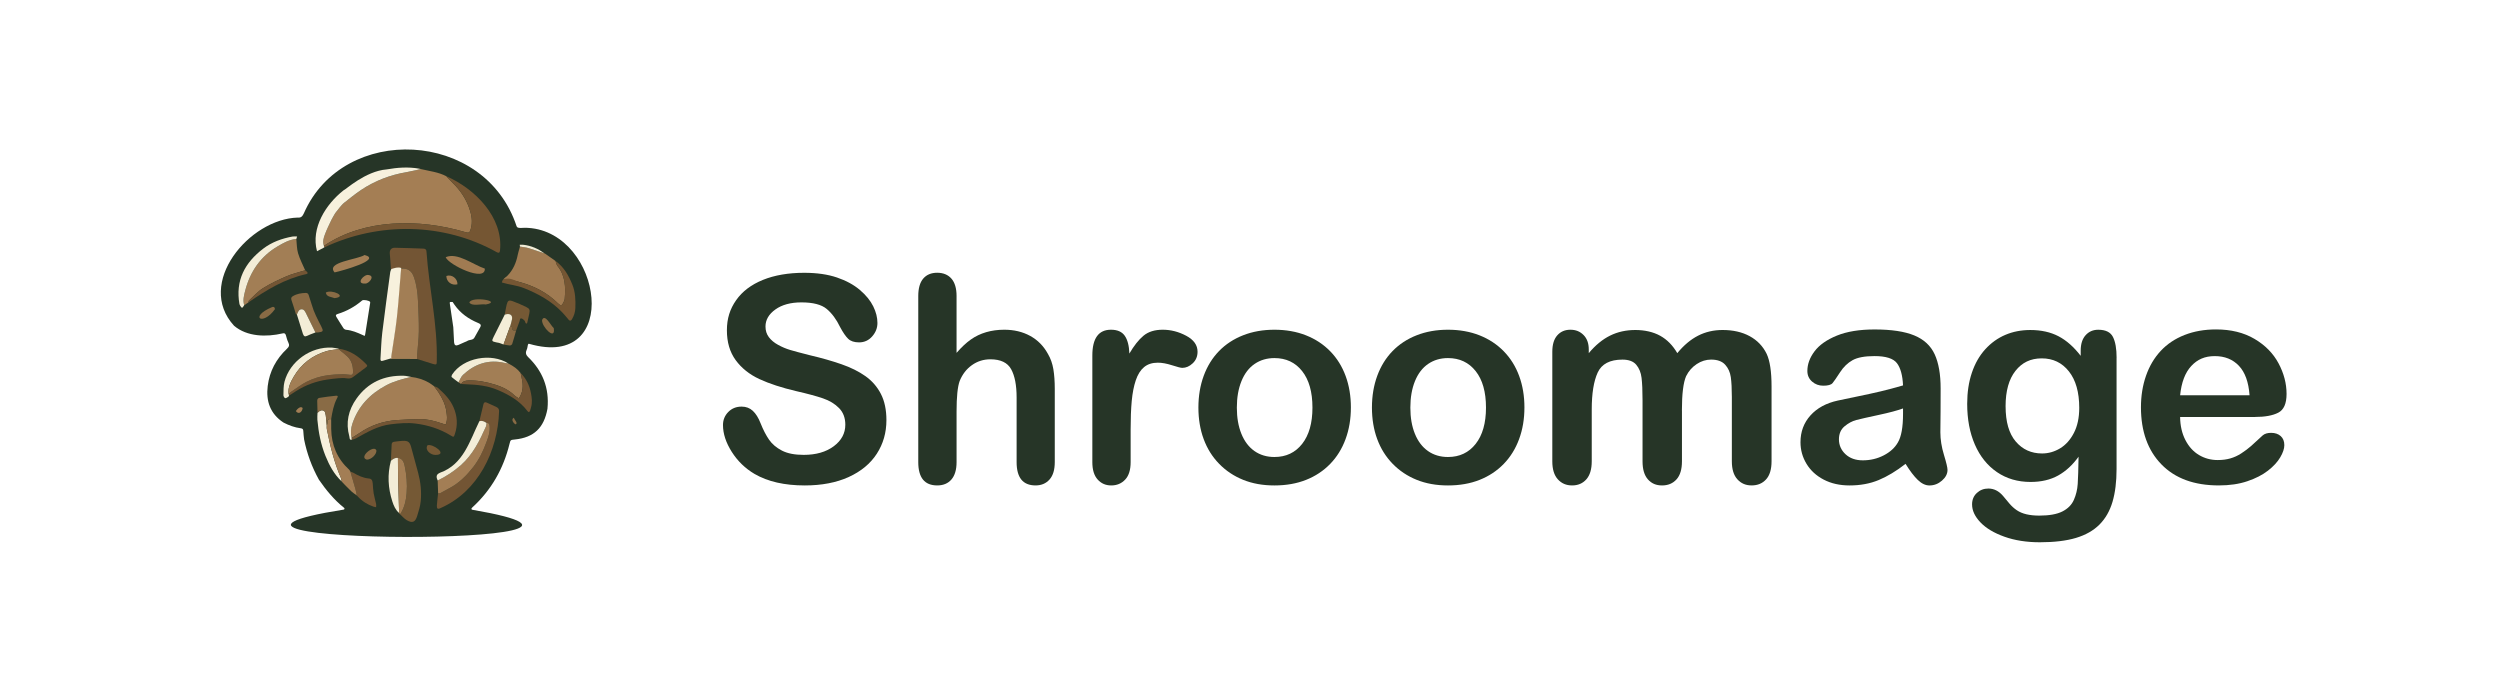 <?xml version="1.0" encoding="UTF-8"?><svg id="b" xmlns="http://www.w3.org/2000/svg" viewBox="0 0 1832.3 500"><path d="M387.21,167.05c-3.51-.48-7.9.89-8.57-1.17-23.29-70.96-126.91-75.68-155.91-9.59-.99,2.06-1.93,3.46-4.49,3.17-35.5,1.02-75.11,48.2-46.72,79.27,9.58,8.17,23.8,8.37,35.53,5.64,1.4-.4,2.1.05,2.49,1.39.52,1.76.94,3.59,1.76,5.21,1,1.97.62,3.12-1,4.65-7.86,7.42-12.76,16.47-14.09,27.27-1.37,11.14,1.82,20.39,11.53,26.79.03.02.05.03.08.05,3.96,2.04,8.1,3.58,12.53,4.15,1.41.18,1.9.69,1.94,2.09.06,2,.38,4,.57,6,0,.02,0,.05.01.07,2.09,10.4,5.7,20.23,10.83,29.49.01.02.03.05.04.07,5.27,7.64,11.14,14.74,18.41,20.58.07.06.13.12.19.19.31.4.09,1.02-.41,1.12-163.26,26.07,252.14,27.34,94.21.12-.55-.07-.8-.71-.46-1.15.13-.17.27-.34.43-.48,13.92-12.71,22.84-28.35,27.31-46.6.74-3.02.76-2.94,3.96-3.27,14.03-1.43,21.33-8.58,23.86-22.49,0-.03,0-.05.01-.08,1.49-15.27-3.7-27.78-14.28-37.93q-2.4-2.3-.94-5.31c.51-1.04.5-1.89.85-3.45.12-.55.36-1.03.9-.86,68.25,19.77,53.85-81.37-.55-84.96ZM271.21,222.59c-1.17,7.49-2.35,14.97-3.55,22.45-.06.37-.24.73-.39,1.18-.7-.32-1.11-.52-1.52-.7-3.88-1.76-7.77-3.44-12.1-3.82-.68-.06-1.54-.59-1.92-1.16-1.78-2.68-3.42-5.45-5.13-8.18-.7-1.12-.62-1.79.83-2.23,6.69-2.04,12.67-5.38,17.99-9.91.91-.78,5.33.04,5.84,1.07.17.35.02.87-.05,1.31ZM351.98,239.8l-4.22,7.56c-1.15,2.17-3.71,1.42-5.35,2.58l-6.54,2.91q-2.78,1.18-3.07-1.95l-.57-11.05c-.81-5.53-1.59-11.06-2.44-16.58-.31-2.04-.38-2.03,1.97-1.93l1.38,2.07c4.33,6.21,10.25,10.37,17.15,13.24,1.5.62,2.73,1.23,1.69,3.15Z" style="fill:#263527;"/><path d="M307.68,124.08c.27-.06.5-.12.76-.18,6.32,1.54,12.89,2.2,18.6,5.23,1.68,1.75,3.32,3.55,5.06,5.25,5.24,5.11,9.23,11.06,11.71,17.93,1.8,4.98,2.78,10.1,1.25,15.42-.85,2.93-1.34,3.27-4.39,2.3-33.37-9.78-73.58-9.9-103.25,10.17-1.18-2.98-.24-5.84.78-8.55,1.33-3.53,3.02-6.94,4.65-10.36.83-1.73,1.88-3.36,2.83-5.04,1.15-1.45,2.29-2.9,3.44-4.35,0,0-.02.03-.02.03.97-1.05,1.82-2.24,2.93-3.11,4.1-3.23,8.15-6.57,12.48-9.47,10.21-6.84,21.46-11.17,33.61-13.19,3.22-.54,6.35-1.41,9.55-2.06Z" style="fill:#a47e54;"/><path d="M301.33,276.27c4.7.53,9.12,1.91,13.21,4.28,1.24.72,2.36,1.65,3.54,2.48,1.12,1.53,2.33,3.02,3.36,4.61,2.81,4.34,5.03,8.87,5.75,14.13.37,2.76.73,5.36-.04,8.09-.35,1.25-.73,1.52-1.85.96-.61-.3-1.29-.44-1.94-.66-5.21-1.75-10.5-3.14-16.06-2.97-5.49.17-10.98.3-16.45.7-10.1.72-19.37,3.93-27.72,9.72-1.77,1.22-3.64,2.29-5.47,3.43-.73-3.56-.56-7.03.61-10.51,4.33-12.92,13.04-21.9,24.88-28.17,5.73-3.04,11.94-4.6,18.18-6.08Z" style="fill:#a37e55;"/><path d="M286.5,197.66c-.06-1.14-.1-2.28-.18-3.42-.19-2.72-.34-5.44-.62-8.15-.28-2.8.94-4.54,3.77-4.5,6.95.1,13.9.42,20.84.63,1.57.05,2.28.82,2.28,2.36,1.86,26.66,8.19,53.05,7.53,80.07.06,2.61-.33,2.84-2.77,2.1-3.9-1.18-7.79-2.42-11.68-3.64.01-1.03-.03-2.07.05-3.09.43-5.78,1.18-11.55,1.25-17.33.09-7.3-.31-14.6-.62-21.9-.25-6.03-1-11.99-3.01-17.72-1.66-4.72-4.58-6.61-9.63-6.19-2.52-.83-4.85.1-7.21.78Z" style="fill:#735534;"/><path d="M237.42,180.19c29.67-20.08,69.87-19.95,103.25-10.17,3.04.97,3.54.63,4.39-2.3,1.53-5.31.55-10.44-1.25-15.42-2.48-6.87-6.47-12.82-11.71-17.93-1.74-1.7-3.38-3.5-5.06-5.25,20.94,9.11,42.04,30.1,39.42,54.59-.25,1.61-.91,1.88-2.29,1.17-38.77-21.77-86.53-22.45-126.5-3.54-.08-.38-.17-.77-.25-1.15Z" style="fill:#755633;"/><path d="M293.71,196.88c5.05-.42,7.96,1.47,9.63,6.19,2.02,5.74,2.76,11.7,3.01,17.72.3,7.3.7,14.6.62,21.9-.07,5.78-.82,11.55-1.25,17.33-.08,1.03-.04,2.06-.05,3.09-6.39-.02-12.77-.04-19.16-.05-.02-.46-.11-.93-.05-1.37,1.37-9.4,3.01-18.76,4.07-28.19,1.2-10.69,1.89-21.45,2.8-32.17.13-1.48.25-2.96.38-4.44Z" style="fill:#a27e55;"/><path d="M399.4,185.83c2.57,1.81,5.14,3.62,7.71,5.43.49,1.25.72,2.71,1.52,3.7,5.78,7.16,5.94,15.51,5.26,24.05-.07.88-.52,1.75-.89,2.58-1.13,2.52-2.03,2.73-4,.78-7.97-7.91-17.64-12.82-28.35-15.7-3.15-.85-8.27-2.29-11.77-1.75.23-.74,2.5-2.32,2.99-2.81,4.28-4.35,6.5-9.66,7.64-15.54.3-1.54.81-3.04,1.23-4.56.34-1.33.35-1.28.35-1.28,1.79.28,4.53.58,6.25,1.11,3.9,1.19,7.74,2.55,11.61,3.84,0,0-.09-.05-.09-.05.18.07.37.13.55.2Z" style="fill:#a07b52;"/><path d="M217.18,175.18c.39,3.49.3,7.12,1.28,10.43,1.28,4.3,3.42,8.34,5.2,12.49-4.55,1.43-9.26,2.5-13.62,4.38-5.96,2.57-11.89,5.38-17.39,8.81-3.81,2.38-6.87,5.95-10.23,9.04-.27.25-.22.85-.32,1.28-1.04.69-2.08,1.38-3.12,2.08-1.13-3.58-.19-7.11.68-10.49,3.61-14.02,11.22-25.26,23.88-32.67,4.23-2.48,8.54-4.97,13.64-5.34Z" style="fill:#a27e55;"/><path d="M351.34,308.71c1-4.19,1.96-8.39,3.02-12.56.29-1.16,1.06-1.7,2.34-1.1,2.47,1.16,4.99,2.2,7.43,3.42,1.2.6,1.78,1.71,1.65,3.14-.96,29.12-15.41,58.8-43.09,70.86-1.88.97-2.65.27-2.5-2.05.2-2.95.6-5.89.91-8.84.55-.06,1.19.04,1.65-.19,2.24-1.15,4.41-2.43,6.64-3.6,7.04-3.71,12.53-9.19,17.37-15.37,4.27-5.45,7.26-11.63,9.66-18.09,1.39-3.74,2.78-7.52,2.45-11.65-.12-1.52-.27-2.82-2.27-2.64-1.57-1.16-3.22-2-5.26-1.33Z" style="fill:#735534;"/><path d="M372.63,266.42c4.04,2.17,6.56,3.89,8.94,6.99.17.77.33,1.55.52,2.32,1.24,5.09,1.76,10.08-1.03,14.95-.63,1.1-.85,1.47-1.88.63-.62-.5-1.39-.83-1.96-1.38-4.11-4.02-9.11-6.44-14.52-8.08-6.35-1.92-12.81-3.22-19.49-2.98-2.13.08-4.06.51-5.21,2.56-.65-.4-1.31-.81-1.96-1.21,1.07-1.83,1.79-4.04,3.28-5.43,8.67-8.11,18.77-11.61,30.63-8.77.88.21,1.79.27,2.69.41Z" style="fill:#a27e55;"/><path d="M286.5,337.72c.18-3.99.36-7.97.55-11.96.06-1.22.7-1.87,1.92-2,2.04-.21,4.07-.59,6.11-.66,3.93-.13,5.17.72,6.21,4.41,1.8,6.35,3.48,12.73,5.19,19.1,1.82,6.79,2.54,13.74,1.88,20.7-.35,3.69-1.51,7.34-2.62,10.91-1.41,4.56-3.56,5.42-7.67,3-1.82-1.07-3.23-2.82-4.83-4.27,3.15-4.68,4.33-10.02,4.78-15.48.55-6.75-.03-13.49-1.45-20.09-.55-2.56-1.49-5.38-4.92-5.75-2.12-.31-3.67.81-5.15,2.09Z" style="fill:#755935;"/><path d="M294.04,196.4c-.13,1.48-.25,2.96-.38,4.44-.91,10.73-1.6,21.48-2.8,32.17-1.06,9.43-2.7,18.79-4.07,28.19-.06.44.03.91.05,1.37-2.07.61-4.16,1.2-6.22,1.84-1.45.46-1.85-.16-1.76-1.5.43-6.41.57-12.85,1.33-19.21,1.78-14.8,3.85-29.57,5.84-44.35.1-.75.53-1.46.8-2.19,2.36-.68,4.69-1.61,7.21-.78Z" style="fill:#f7f1dd;"/><path d="M257.66,321.03c1.83-1.14,3.7-2.21,5.47-3.43,8.35-5.79,17.62-8.99,27.72-9.72,5.47-.39,10.97-.53,16.45-.7,5.56-.17,10.85,1.22,16.06,2.97.65.22,1.34.36,1.94.66,1.12.56,1.49.29,1.85-.96.78-2.73.42-5.33.04-8.09-.71-5.27-2.93-9.8-5.75-14.13-1.03-1.59-2.23-3.08-3.36-4.61,1.02.45,2.24.69,3.04,1.4,4.55,4.06,8.83,8.39,11.28,14.11,2.76,6.41,3.24,13,.95,19.68-.78,2.28-.85,2.3-2.99.99-7.9-4.85-16.44-7.56-25.66-8.75-6.24-.81-12.27-.21-18.38.52-9.45,1.13-17.42,5.88-25.51,10.36-.95.52-2.07.72-3.11,1.07-.02-.46-.04-.92-.05-1.38Z" style="fill:#735534;"/><path d="M356.6,310.04c1.99-.18,2.15,1.12,2.27,2.64.33,4.14-1.06,7.91-2.45,11.65-2.39,6.46-5.38,12.63-9.66,18.09-4.84,6.18-10.33,11.66-17.37,15.37-2.23,1.17-4.4,2.45-6.64,3.6-.46.24-1.09.14-1.65.19-.11-3.14-.21-6.27-.32-9.41,6.22-3.03,11.95-6.77,17.14-11.38,8.66-7.7,13.59-17.78,18.19-28.09.36-.8.33-1.77.48-2.67Z" style="fill:#a37e55;"/><path d="M371.13,204.29c3.5-.54,6.37,1.53,9.52,2.38,10.71,2.88,20.38,7.79,28.35,15.7,1.97,1.95,2.87,1.74,4-.78.37-.83.82-1.7.89-2.58.69-8.54.53-16.89-5.26-24.05-.8-1-1.03-2.46-1.52-3.7,6.15,4.34,9.65,10.61,12.38,17.34,2.23,5.49,2.43,11.33,2.2,17.2-.12,2.93-.97,5.62-2.44,8.11-.69,1.17-1.54,1.62-2.63.27-1.44-1.78-2.9-3.54-4.48-5.2-7.91-8.29-17.64-13.67-28.19-17.85-5.23-2.08-10.83-2.43-16.12-4.1h.01c.27-1.89,1.36-2.82,3.28-2.75Z" style="fill:#755633;"/><path d="M257.66,321.03c.02.46.04.92.05,1.38-1.74-.03-1.4-1.59-1.66-2.5-2.83-10.09-.7-19.42,5.22-27.75,8.42-11.85,20.25-17.17,34.7-16.76,1.79.05,3.57.57,5.36.87-6.24,1.48-12.44,3.04-18.18,6.08-11.84,6.27-20.56,15.25-24.88,28.17-1.17,3.48-1.34,6.96-.61,10.51Z" style="fill:#f3edd7;"/><path d="M217.18,175.18c-5.1.37-9.4,2.86-13.64,5.34-12.65,7.42-20.27,18.65-23.88,32.67-.87,3.38-1.81,6.91-.68,10.49-1.42,2.37-1.64,2.41-2.92.46-.24-.37-.37-.8-.55-1.21-3.1-17.35,3.96-30.41,17.38-40.66,6.33-4.84,13.67-7.47,21.45-8.9,1.11-.2,2.28-.04,3.42-.05-.19.62-.39,1.24-.58,1.85Z" style="fill:#f3edd7;"/><path d="M250.4,352.84c-5.54-5.24-9.05-11.75-11.87-18.72-3.43-8.49-5.1-17.37-5.92-26.44-.15-1.7.05-3.43.1-5.15.18-.14.38-.26.53-.43,1.22-1.37,2.9-1.83,4.3-.9.79.53,1.05,2.12,1.21,3.28.35,2.48.49,5,.72,7.5,0,.8-.11,1.63.04,2.4,2.41,12.39,5.41,24.6,10.46,36.23.3.68.29,1.49.43,2.24Z" style="fill:#f7f1dd;"/><path d="M338,281.43c1.15-2.05,3.08-2.48,5.21-2.56,6.69-.24,13.14,1.06,19.49,2.98,5.41,1.64,10.41,4.06,14.52,8.08.56.55,1.34.87,1.96,1.38,1.03.84,1.25.47,1.88-.63,2.79-4.87,2.27-9.86,1.03-14.95-.19-.77-.35-1.55-.52-2.32,4.2,4.12,6.55,9.21,7.61,14.9.62,3.34,1.05,6.74.05,10.12-.26.86-.41,1.77-.75,2.6-.44,1.06-.99,1.44-1.9.24-5.62-7.46-13.43-11.89-21.8-15.46-7.23-3.09-14.91-3.88-22.67-4.16-1.37-.05-2.74-.14-4.11-.21Z" style="fill:#735534;"/><path d="M356.6,310.04c-.15.89-.13,1.87-.48,2.67-4.6,10.3-9.53,20.39-18.19,28.09-5.19,4.61-10.92,8.35-17.14,11.38-.2-.51-.45-1.01-.59-1.54-.54-2.07.19-3.23,2.25-4.15,17.26-6.08,21.84-23.47,28.89-37.78,2.03-.67,3.69.17,5.26,1.33Z" style="fill:#f3edd7;"/><path d="M217.62,230.58c-.27-.17-.72-.29-.8-.53-1.07-3.36-1.99-6.78-3.19-10.09-.52-1.43-.07-2.23.98-2.87,2.9-1.78,6.15-2.31,9.49-2.4,1.21-.03,1.85.56,2.19,1.73.67,2.3,1.53,4.54,2.18,6.84,1.57,5.63,4.31,10.74,6.95,15.89,1.83,3.59,1.59,4.03-2.54,4.54-.56.07-1.14,0-1.72,0-2.19-4.48-4.38-8.96-6.59-13.43-.8-1.63-1.62-3.7-3.65-3.58-1.98.11-2.67,2.18-3.31,3.9Z" style="fill:#896b45;"/><path d="M248.16,255.57c8.11,1.04,14.4,5.4,19.96,11.03,1.46,1.47,1.32,1.75-.52,3.11-2.93,2.17-5.84,4.35-8.74,6.55-1.46,1.11-2.98,1.35-4.82,1.03-1.86-.33-3.83-.24-5.73-.09-2.83.21-5.66.56-8.47.98-8.11,1.22-15.68,3.92-22.62,8.32-1.8,1.14-3.59,2.31-5.39,3.46-.12-.47-.25-.93-.37-1.4.81-.6,1.6-1.24,2.45-1.8,3.62-2.38,7.08-5.08,10.93-7.01,4.89-2.44,10.17-4.05,15.62-4.79,3.38-.46,6.81-.63,10.22-.72,2.04-.05,4.09.29,6.13.48,1.56.15,1.96-.66,1.95-2.07-.01-4.39-.94-8.44-4.31-11.53-2.01-1.84-4.19-3.51-6.29-5.25v-.32Z" style="fill:#735534;"/><path d="M256.82,345.73c.74.26,1.55.4,2.2.8,3.55,2.13,7.24,3.81,11.44,4.2,1.83.17,2.53,1.25,2.73,3.7.2,2.37.26,4.77.66,7.11.46,2.67,1.26,5.29,1.82,7.94.15.72,0,1.51-.02,2.27-.63-.13-1.29-.2-1.9-.41-4.48-1.55-8.38-4-11.59-7.52-.24-.23-.48-.47-.72-.7l.02.03c-.31-1.55-.53-3.13-.95-4.65-1.19-4.26-2.46-8.5-3.7-12.75Z" style="fill:#735534;"/><path d="M256.82,345.73c1.24,4.25,2.51,8.49,3.7,12.75.42,1.52.64,3.1.95,4.65-1.34-1.01-2.78-1.91-3.99-3.05-2.19-2.05-4.24-4.24-6.34-6.37-.25-.32-.5-.63-.75-.95l.03.08c-.14-.75-.13-1.56-.43-2.24-5.05-11.62-8.06-23.84-10.46-36.23-.15-.77-.03-1.6-.04-2.4.2-.83.63-1.67.57-2.48-.17-2.13.92-2.53,2.67-2.27,0,2.41-.02,4.82.02,7.23.2,11.8,4.41,21.83,13.2,29.85.4.37.6.95.9,1.43Z" style="fill:#a37e55;"/><path d="M211.46,288.56c.12.47.25.93.37,1.4-.17.3-.28.72-.54.86-.75.43-1.7,1.17-2.32.98-.59-.18-1.26-1.39-1.24-2.13.1-3.29-.05-6.71.77-9.85,3.93-15.02,19.32-25.94,34.92-25.04,1.59.09,3.16.51,4.73.78v.32c-2.94.47-5.97.61-8.79,1.45-10.39,3.13-18.58,9.29-24.06,18.73-2.21,3.81-4.33,7.78-3.85,12.49Z" style="fill:#f3edd7;"/><path d="M369.94,230.57c.46-2.42.78-4.88,1.4-7.26.82-3.14,1.6-3.6,4.62-2.48,3.32,1.22,6.58,2.64,9.76,4.21,2.49,1.23,2.75,2.08,2.2,4.86-.44,2.23-.97,4.45-1.5,6.66-.06.26-.4.62-.62.62-.23,0-.53-.33-.66-.59-.26-.5-.3-1.19-.66-1.56-.66-.67-1.45-1.49-2.29-1.64-1.3-.24-1.08,1.08-1.36,1.91-.8,2.36-1.7,4.68-2.56,7.01-1.73.14-3.15-.02-2.95-2.38.03-.32-.85-.73-1.32-1.09.43-1.63.98-3.23,1.26-4.88.45-2.62-1.01-4.05-3.69-3.75-.55.06-1.09.25-1.64.38Z" style="fill:#755935;"/><path d="M286.5,337.72c1.48-1.27,3.03-2.4,5.15-2.09.05,5.37.03,10.73.16,16.1.19,8.1.47,16.19.71,24.29-2.63-2.26-3.95-5.33-4.97-8.49-3.15-9.82-3.73-19.76-1.05-29.81Z" style="fill:#f3edd7;"/><path d="M292.52,376.01c-.24-8.1-.52-16.19-.71-24.29-.12-5.36-.11-10.73-.16-16.1,3.43.37,4.37,3.19,4.92,5.75,1.42,6.6,2,13.35,1.45,20.09-.45,5.47-1.63,10.8-4.78,15.48-.24-.31-.48-.63-.72-.94Z" style="fill:#a47e54;"/><path d="M372.63,266.42c-.9-.13-1.81-.2-2.69-.41-11.86-2.83-21.96.67-30.63,8.77-1.49,1.39-2.2,3.6-3.28,5.43-1.68-1.27-3.4-2.48-5-3.85-.24-.2,0-1.19.25-1.69,8.15-12.62,28.95-16.27,41.34-8.25Z" style="fill:#f3edd7;"/><path d="M355.33,196.87c.59,10.25-26.6-2.79-28.68-8.35,8.54-3.8,20.09,5.51,28.68,8.35Z" style="fill:#a07b52;"/><path d="M365.74,251.3c-.66-.12-1.31-.25-1.97-.37-3.39-.74-3.52-.93-1.99-4.04,2.68-5.46,5.43-10.88,8.16-16.31.55-.13,1.09-.32,1.64-.38,2.68-.3,4.14,1.13,3.69,3.75-.28,1.65-.83,3.26-1.26,4.88-1.66,4.55-3.32,9.1-4.98,13.65-1.09-.39-2.19-.78-3.28-1.17Z" style="fill:#f3edd7;"/><path d="M242.71,307.22c-1.75-.26-2.84.14-2.67,2.27.07.81-.36,1.65-.57,2.48-.23-2.5-.37-5.01-.72-7.5-.17-1.16-.42-2.75-1.21-3.28-1.4-.93-3.08-.47-4.3.9-.15.17-.35.29-.53.43-.06-2.87-.1-5.74-.21-8.6-.05-1.22.42-2.12,1.58-2.3,4.05-.61,8.12-1.23,12.2-1.59,2.08-.18,1.03,1.3.64,2.05-2.44,4.76-3.37,9.93-4.21,15.13Z" style="fill:#896b45;"/><path d="M245.24,199.65c-6.81-7.6,16.89-9.4,21.96-12.75,13.25,3.35-16.53,11.59-21.96,12.75Z" style="fill:#a27e55;"/><path d="M217.62,230.58c.64-1.72,1.33-3.79,3.31-3.9,2.03-.12,2.85,1.95,3.65,3.58,2.21,4.47,4.39,8.95,6.59,13.43-1.25.47-2.49.96-3.75,1.42-1.44.52-3.33,1.79-4.21,1.3-1.09-.62-1.46-2.68-1.96-4.18-1.27-3.86-2.43-7.76-3.63-11.65Z" style="fill:#f3edd7;"/><path d="M182.11,221.61c.1-.44.05-1.03.32-1.28,3.35-3.08,6.42-6.66,10.23-9.04,5.49-3.43,11.43-6.24,17.39-8.81,4.36-1.88,9.06-2.95,13.62-4.38.44.36.92.69,1.3,1.1.71.76.77,1.35-.45,1.69-15.86,3.45-29.23,11.65-42.41,20.72Z" style="fill:#735534;"/><path d="M369.02,252.48c1.66-4.55,3.32-9.1,4.98-13.65.46.37,1.34.77,1.32,1.09-.2,2.37,1.22,2.53,2.95,2.38-.94,3.28-1.82,6.58-2.88,9.82-.17.52-1.12,1.13-1.68,1.1-1.57-.08-3.12-.48-4.68-.75Z" style="fill:#896b45;"/><path d="M397.29,234.56c2.07-5.08,6.45,4.24,8.57,5.9,1.59,9.67-8.98-.88-8.57-5.9Z" style="fill:#896b45;"/><path d="M201.48,226.64c-9.17,12.69-19.1,5.64-2.17-1.52.91-.45,2.11-.34,2.17,1.52Z" style="fill:#896b45;"/><path d="M356.08,223.16c-3.59-.63-9.87,1.6-12.1-1.42,1.59-4.96,24.8-.98,12.1,1.42Z" style="fill:#896b45;"/><path d="M319.19,333.43c-3.61.07-7.99-3.57-5.9-7.06,3.87-1.55,15.44,7,5.9,7.06Z" style="fill:#755935;"/><path d="M268.94,336.89c-6.53-1.62,5.34-11.37,6.93-6.74.28,2.64-3.51,6.66-6.93,6.74Z" style="fill:#896b45;"/><path d="M335.27,208.37c-4.19,1.12-8.09-1.8-8.14-6.1h-.02c3.96-1.41,8.24,1.77,8.17,6.09h-.01Z" style="fill:#a27e55;"/><path d="M267.57,207.81c-7.25.42-.69-7.17,2.62-6.22,5.11.75-.18,6.71-2.62,6.22Z" style="fill:#a27e55;"/><path d="M245.24,218.51c-2.5-1.03-5.95-.77-6.45-4.09,4.32-2.63,16.36,2.93,6.45,4.09Z" style="fill:#896b45;"/><path d="M380.93,179.37c.46,0,.92-.01,1.38-.02.46.02.91,0,1.38.06,5.55.67,10.73,2.81,15.25,6.27-3.87-1.29-7.71-2.64-11.61-3.84-1.73-.53-4.46-.83-6.25-1.11" style="fill:#f3edd7;"/><path d="M221.83,299c-.29,2.94-2.96,5.16-5.01,2.28,1-1.43,3.33-3.98,5.01-2.28Z" style="fill:#a37e55;"/><path d="M376.64,306.18c.41,1.64,3.29,4.07,1.24,4.84-1.44-.62-3.69-3.74-1.24-4.84Z" style="fill:#896b45;"/><path d="M307.03,123.59c-7.87-1.39-15.78-.81-23.6.57-15.72,1.22-30.52,15.26-31.56,15.27l-.04.03c-13.09,10.29-24.05,27.61-19.49,44.66,1.78-.93,3.55-1.86,5.33-2.78-.08-.38-.17-.77-.25-1.15-1.18-2.98-.24-5.84.78-8.55,1.33-3.53,3.02-6.94,4.65-10.36.83-1.73,1.88-3.36,2.83-5.04,1.14-1.44,2.28-2.88,3.42-4.33,0,0,0,0,0,0,.97-1.05,1.82-2.24,2.93-3.11,4.1-3.23,8.15-6.57,12.48-9.47,10.21-6.84,21.46-11.17,33.61-13.19,3.22-.54,10.31-2.24,10.31-2.24,0,0-.91-.22-1.4-.31Z" style="fill:#f7f1dd;"/><path d="M211.46,288.56c-.48-4.7,1.64-8.68,3.85-12.49,5.48-9.43,13.66-15.6,24.06-18.73,2.82-.85,5.85-.99,8.78-1.45,2.1,1.74,4.27,3.41,6.29,5.25,3.37,3.08,4.3,7.14,4.31,11.53,0,1.41-.39,2.21-1.95,2.07-2.04-.19-4.09-.54-6.13-.48-3.41.09-6.84.26-10.22.72-5.45.73-10.74,2.34-15.62,4.79-3.85,1.92-7.31,4.63-10.93,7.01-.84.56-1.63,1.2-2.45,1.8Z" style="fill:#a27e55;"/><path d="M649.67,307.98c0,9.12-2.35,17.31-7.04,24.57-4.7,7.27-11.57,12.95-20.61,17.07-9.05,4.11-19.78,6.17-32.18,6.17-14.87,0-27.14-2.81-36.81-8.43-6.85-4.04-12.42-9.44-16.71-16.19-4.28-6.75-6.43-13.32-6.43-19.69,0-3.7,1.29-6.87,3.86-9.51,2.57-2.64,5.84-3.96,9.82-3.96,3.22,0,5.95,1.03,8.17,3.08,2.23,2.06,4.13,5.11,5.71,9.15,1.92,4.8,3.99,8.81,6.22,12.03,2.23,3.22,5.36,5.88,9.41,7.97,4.04,2.09,9.36,3.14,15.94,3.14,9.05,0,16.4-2.11,22.05-6.32,5.65-4.22,8.48-9.48,8.48-15.78,0-5-1.53-9.06-4.58-12.18-3.05-3.12-6.99-5.5-11.82-7.15-4.83-1.65-11.29-3.39-19.38-5.24-10.83-2.54-19.9-5.5-27.2-8.89-7.3-3.39-13.09-8.02-17.38-13.88-4.28-5.86-6.43-13.14-6.43-21.85s2.26-15.66,6.79-22.11c4.52-6.44,11.07-11.39,19.64-14.86,8.57-3.46,18.64-5.19,30.23-5.19,9.25,0,17.26,1.15,24.01,3.44,6.75,2.3,12.35,5.35,16.81,9.15,4.46,3.8,7.71,7.8,9.77,11.98,2.06,4.18,3.08,8.26,3.08,12.24,0,3.63-1.29,6.91-3.86,9.82-2.57,2.92-5.77,4.37-9.61,4.37-3.5,0-6.15-.88-7.97-2.62-1.82-1.75-3.79-4.61-5.91-8.59-2.74-5.69-6.03-10.13-9.87-13.32-3.84-3.19-10.01-4.78-18.51-4.78-7.88,0-14.24,1.73-19.07,5.19-4.83,3.46-7.25,7.63-7.25,12.49,0,3.02.82,5.62,2.47,7.81,1.65,2.19,3.91,4.08,6.79,5.65,2.88,1.58,5.79,2.81,8.74,3.7,2.95.89,7.81,2.19,14.6,3.91,8.5,1.99,16.19,4.18,23.08,6.58,6.89,2.4,12.75,5.31,17.58,8.74,4.83,3.43,8.6,7.76,11.31,13.01,2.71,5.25,4.06,11.67,4.06,19.28Z" style="fill:#263527;"/><path d="M701.08,216.99v41.64c3.56-4.11,7.04-7.37,10.44-9.77,3.39-2.4,7.15-4.2,11.26-5.4,4.11-1.2,8.53-1.8,13.26-1.8,7.13,0,13.45,1.51,18.97,4.52,5.52,3.02,9.85,7.4,13.01,13.16,1.99,3.36,3.32,7.11,4.01,11.26.68,4.15,1.03,8.93,1.03,14.34v53.77c0,5.62-1.29,9.87-3.86,12.75-2.57,2.88-5.98,4.32-10.23,4.32-9.25,0-13.88-5.69-13.88-17.07v-47.4c0-8.98-1.34-15.88-4.01-20.72-2.67-4.83-7.75-7.25-15.22-7.25-5,0-9.51,1.42-13.52,4.27-4.01,2.84-7.01,6.73-9,11.67-1.51,4.18-2.26,11.62-2.26,22.31v37.12c0,5.55-1.25,9.79-3.75,12.7-2.5,2.91-5.98,4.37-10.44,4.37-9.25,0-13.88-5.69-13.88-17.07v-121.74c0-5.69,1.22-9.95,3.65-12.8,2.43-2.84,5.84-4.27,10.23-4.27s7.93,1.44,10.44,4.32c2.5,2.88,3.75,7.13,3.75,12.75Z" style="fill:#263527;"/><path d="M828.67,315.28v23.44c0,5.69-1.34,9.96-4.01,12.8-2.67,2.84-6.07,4.27-10.18,4.27s-7.37-1.44-9.97-4.32c-2.61-2.88-3.91-7.13-3.91-12.75v-78.14c0-12.61,4.56-18.92,13.67-18.92,4.66,0,8.02,1.47,10.08,4.42,2.06,2.95,3.19,7.3,3.39,13.06,3.36-5.76,6.8-10.11,10.33-13.06,3.53-2.95,8.24-4.42,14.14-4.42s11.62,1.47,17.17,4.42c5.55,2.95,8.33,6.85,8.33,11.72,0,3.43-1.18,6.26-3.55,8.48-2.36,2.23-4.92,3.34-7.66,3.34-1.03,0-3.51-.63-7.45-1.9-3.94-1.27-7.42-1.9-10.44-1.9-4.11,0-7.47,1.08-10.08,3.24-2.61,2.16-4.63,5.36-6.07,9.61s-2.43,9.31-2.98,15.16c-.55,5.86-.82,13.01-.82,21.44Z" style="fill:#263527;"/><path d="M990.09,298.73c0,8.36-1.3,16.07-3.91,23.13-2.6,7.06-6.37,13.13-11.31,18.2-4.94,5.07-10.83,8.96-17.68,11.67-6.85,2.71-14.56,4.06-23.13,4.06s-16.14-1.37-22.93-4.11c-6.79-2.74-12.66-6.66-17.63-11.77-4.97-5.1-8.74-11.14-11.31-18.1-2.57-6.96-3.86-14.65-3.86-23.08s1.3-16.28,3.91-23.34c2.6-7.06,6.34-13.09,11.21-18.1,4.87-5,10.76-8.86,17.68-11.57,6.92-2.71,14.56-4.06,22.93-4.06s16.21,1.37,23.13,4.11c6.92,2.74,12.85,6.65,17.79,11.72,4.94,5.07,8.69,11.1,11.26,18.1,2.57,6.99,3.85,14.7,3.85,23.13ZM961.92,298.73c0-11.45-2.52-20.36-7.55-26.73-5.04-6.37-11.81-9.56-20.31-9.56-5.48,0-10.32,1.42-14.5,4.27-4.18,2.85-7.4,7.04-9.66,12.6-2.26,5.55-3.39,12.03-3.39,19.43s1.11,13.74,3.34,19.23c2.23,5.48,5.41,9.68,9.56,12.6,4.15,2.91,9.03,4.37,14.65,4.37,8.5,0,15.27-3.2,20.31-9.61,5.04-6.41,7.55-15.27,7.55-26.58Z" style="fill:#263527;"/><path d="M1117.28,298.73c0,8.36-1.3,16.07-3.91,23.13-2.6,7.06-6.37,13.13-11.31,18.2-4.94,5.07-10.83,8.96-17.68,11.67-6.85,2.71-14.57,4.06-23.13,4.06s-16.14-1.37-22.93-4.11c-6.79-2.74-12.66-6.66-17.63-11.77-4.97-5.1-8.74-11.14-11.31-18.1-2.57-6.96-3.86-14.65-3.86-23.08s1.3-16.28,3.91-23.34c2.6-7.06,6.34-13.09,11.21-18.1,4.87-5,10.76-8.86,17.68-11.57,6.92-2.71,14.57-4.06,22.93-4.06s16.21,1.37,23.13,4.11c6.92,2.74,12.85,6.65,17.79,11.72,4.94,5.07,8.69,11.1,11.26,18.1,2.57,6.99,3.85,14.7,3.85,23.13ZM1089.11,298.73c0-11.45-2.52-20.36-7.56-26.73-5.04-6.37-11.81-9.56-20.31-9.56-5.48,0-10.32,1.42-14.5,4.27-4.18,2.85-7.4,7.04-9.67,12.6-2.26,5.55-3.39,12.03-3.39,19.43s1.11,13.74,3.34,19.23c2.23,5.48,5.42,9.68,9.57,12.6,4.14,2.91,9.03,4.37,14.65,4.37,8.5,0,15.27-3.2,20.31-9.61,5.04-6.41,7.56-15.27,7.56-26.58Z" style="fill:#263527;"/><path d="M1232.74,300.79v37.32c0,5.89-1.34,10.32-4.01,13.26-2.67,2.95-6.2,4.42-10.59,4.42s-7.7-1.47-10.33-4.42c-2.64-2.95-3.96-7.37-3.96-13.26v-44.73c0-7.06-.24-12.54-.72-16.45-.48-3.91-1.78-7.11-3.91-9.61-2.12-2.5-5.48-3.75-10.08-3.75-9.18,0-15.24,3.15-18.15,9.46-2.91,6.31-4.37,15.35-4.37,27.14v37.94c0,5.83-1.32,10.23-3.96,13.21-2.64,2.98-6.12,4.47-10.44,4.47s-7.73-1.49-10.44-4.47c-2.71-2.98-4.06-7.39-4.06-13.21v-80.3c0-5.28,1.22-9.29,3.65-12.03,2.43-2.74,5.64-4.11,9.61-4.11s7.04,1.29,9.61,3.85c2.57,2.57,3.85,6.12,3.85,10.64v2.67c4.87-5.83,10.08-10.11,15.63-12.85,5.55-2.74,11.72-4.11,18.51-4.11s13.13,1.41,18.2,4.22c5.07,2.81,9.25,7.06,12.54,12.75,4.73-5.76,9.8-10.03,15.22-12.8,5.42-2.78,11.41-4.17,17.99-4.17,7.68,0,14.29,1.51,19.84,4.52,5.55,3.02,9.7,7.33,12.44,12.95,2.4,5.07,3.6,13.06,3.6,23.96v54.8c0,5.89-1.34,10.32-4.01,13.26-2.67,2.95-6.2,4.42-10.59,4.42s-7.73-1.49-10.44-4.47c-2.71-2.98-4.06-7.39-4.06-13.21v-47.19c0-6.03-.26-10.86-.77-14.5-.52-3.63-1.9-6.68-4.17-9.15-2.26-2.47-5.69-3.7-10.28-3.7-3.7,0-7.22,1.1-10.54,3.29-3.32,2.19-5.91,5.14-7.76,8.84-2.06,4.73-3.08,13.09-3.08,25.09Z" style="fill:#263527;"/><path d="M1396.63,339.96c-6.79,5.28-13.35,9.24-19.69,11.87-6.34,2.64-13.45,3.96-21.34,3.96-7.2,0-13.52-1.42-18.97-4.27-5.45-2.84-9.65-6.7-12.6-11.57-2.95-4.87-4.42-10.14-4.42-15.83,0-7.68,2.43-14.22,7.3-19.64,4.87-5.42,11.55-9.05,20.05-10.9,1.78-.41,6.2-1.34,13.26-2.78,7.06-1.44,13.11-2.76,18.15-3.96,5.04-1.2,10.5-2.65,16.4-4.37-.34-7.4-1.83-12.83-4.47-16.3-2.64-3.46-8.11-5.19-16.4-5.19-7.13,0-12.49.99-16.09,2.98-3.6,1.99-6.69,4.97-9.25,8.95-2.57,3.98-4.39,6.6-5.45,7.87-1.06,1.27-3.34,1.9-6.84,1.9-3.15,0-5.88-1.01-8.18-3.03-2.3-2.02-3.44-4.61-3.44-7.76,0-4.94,1.75-9.73,5.24-14.39,3.5-4.66,8.95-8.5,16.35-11.52,7.4-3.02,16.62-4.52,27.66-4.52,12.34,0,22.04,1.46,29.1,4.37,7.06,2.91,12.05,7.52,14.96,13.83,2.91,6.31,4.37,14.67,4.37,25.09,0,6.58-.02,12.17-.05,16.76-.03,4.59-.08,9.7-.15,15.32,0,5.28.88,10.78,2.62,16.5,1.75,5.73,2.62,9.41,2.62,11.05,0,2.88-1.35,5.5-4.06,7.86-2.71,2.37-5.77,3.55-9.2,3.55-2.88,0-5.72-1.35-8.53-4.06-2.81-2.71-5.79-6.63-8.95-11.77ZM1394.78,299.35c-4.11,1.51-10.09,3.1-17.94,4.78-7.85,1.68-13.28,2.92-16.3,3.7-3.02.79-5.89,2.33-8.64,4.63-2.74,2.3-4.11,5.5-4.11,9.61s1.61,7.87,4.83,10.85c3.22,2.98,7.44,4.47,12.65,4.47,5.55,0,10.67-1.22,15.37-3.65,4.69-2.43,8.14-5.57,10.33-9.41,2.54-4.25,3.8-11.24,3.8-20.97v-4.01Z" style="fill:#263527;"/><path d="M1551.27,262.23v81.53c0,9.32-.99,17.34-2.98,24.06-1.99,6.72-5.18,12.27-9.56,16.66-4.39,4.39-10.13,7.64-17.22,9.77-7.1,2.12-15.92,3.19-26.48,3.19-9.66,0-18.3-1.35-25.91-4.06-7.61-2.71-13.47-6.2-17.58-10.49-4.11-4.28-6.17-8.69-6.17-13.21,0-3.43,1.17-6.22,3.5-8.38,2.33-2.16,5.14-3.24,8.43-3.24,4.11,0,7.71,1.82,10.8,5.45,1.51,1.85,3.07,3.72,4.68,5.6,1.61,1.88,3.39,3.5,5.35,4.83,1.95,1.33,4.3,2.33,7.04,2.98,2.74.65,5.89.98,9.46.98,7.27,0,12.9-1.01,16.91-3.03,4.01-2.02,6.82-4.85,8.43-8.48,1.61-3.63,2.55-7.52,2.83-11.67.27-4.14.48-10.81.62-20-4.32,6.03-9.3,10.62-14.96,13.78-5.65,3.15-12.39,4.73-20.2,4.73-9.39,0-17.6-2.4-24.63-7.2-7.03-4.8-12.42-11.52-16.19-20.15-3.77-8.64-5.65-18.61-5.65-29.92,0-8.43,1.15-16.04,3.45-22.83,2.29-6.79,5.57-12.51,9.82-17.17,4.25-4.66,9.15-8.18,14.7-10.54,5.55-2.37,11.65-3.55,18.3-3.55,7.95,0,14.84,1.53,20.67,4.58,5.83,3.05,11.24,7.83,16.25,14.34v-3.8c0-4.87,1.2-8.64,3.6-11.31,2.4-2.67,5.48-4.01,9.25-4.01,5.42,0,9.01,1.77,10.8,5.29,1.78,3.53,2.67,8.62,2.67,15.27ZM1469.94,297.8c0,11.38,2.48,19.98,7.45,25.81,4.97,5.83,11.4,8.74,19.28,8.74,4.66,0,9.06-1.25,13.21-3.75,4.15-2.5,7.52-6.27,10.13-11.31,2.6-5.04,3.91-11.15,3.91-18.35,0-11.45-2.52-20.36-7.56-26.73-5.04-6.37-11.67-9.56-19.9-9.56s-14.44,3.05-19.28,9.15c-4.83,6.1-7.25,14.77-7.25,26.01Z" style="fill:#263527;"/><path d="M1652.75,305.62h-54.9c.07,6.37,1.35,12,3.85,16.86,2.5,4.87,5.83,8.53,9.98,11,4.14,2.47,8.72,3.7,13.72,3.7,3.36,0,6.43-.39,9.2-1.18,2.78-.79,5.47-2.02,8.07-3.7,2.6-1.68,5-3.48,7.2-5.4,2.19-1.92,5.04-4.52,8.53-7.81,1.44-1.23,3.5-1.85,6.17-1.85,2.88,0,5.21.79,6.99,2.36,1.78,1.58,2.67,3.8,2.67,6.68,0,2.54-.99,5.5-2.98,8.89-1.99,3.4-4.99,6.65-9,9.77-4.01,3.12-9.05,5.71-15.12,7.76-6.06,2.06-13.04,3.08-20.92,3.08-18.03,0-32.04-5.14-42.05-15.42-10.01-10.28-15.01-24.23-15.01-41.85,0-8.29,1.23-15.99,3.7-23.08,2.47-7.1,6.07-13.18,10.8-18.25,4.73-5.07,10.56-8.96,17.48-11.67,6.92-2.71,14.6-4.06,23.03-4.06,10.97,0,20.37,2.31,28.22,6.94,7.85,4.63,13.72,10.61,17.63,17.94,3.91,7.33,5.86,14.81,5.86,22.41,0,7.06-2.02,11.64-6.07,13.72-4.04,2.09-9.73,3.14-17.07,3.14ZM1597.85,289.68h50.89c-.69-9.6-3.27-16.78-7.76-21.54-4.49-4.76-10.4-7.14-17.73-7.14s-12.73,2.42-17.22,7.25c-4.49,4.83-7.21,11.98-8.17,21.44Z" style="fill:#263527;"/></svg>